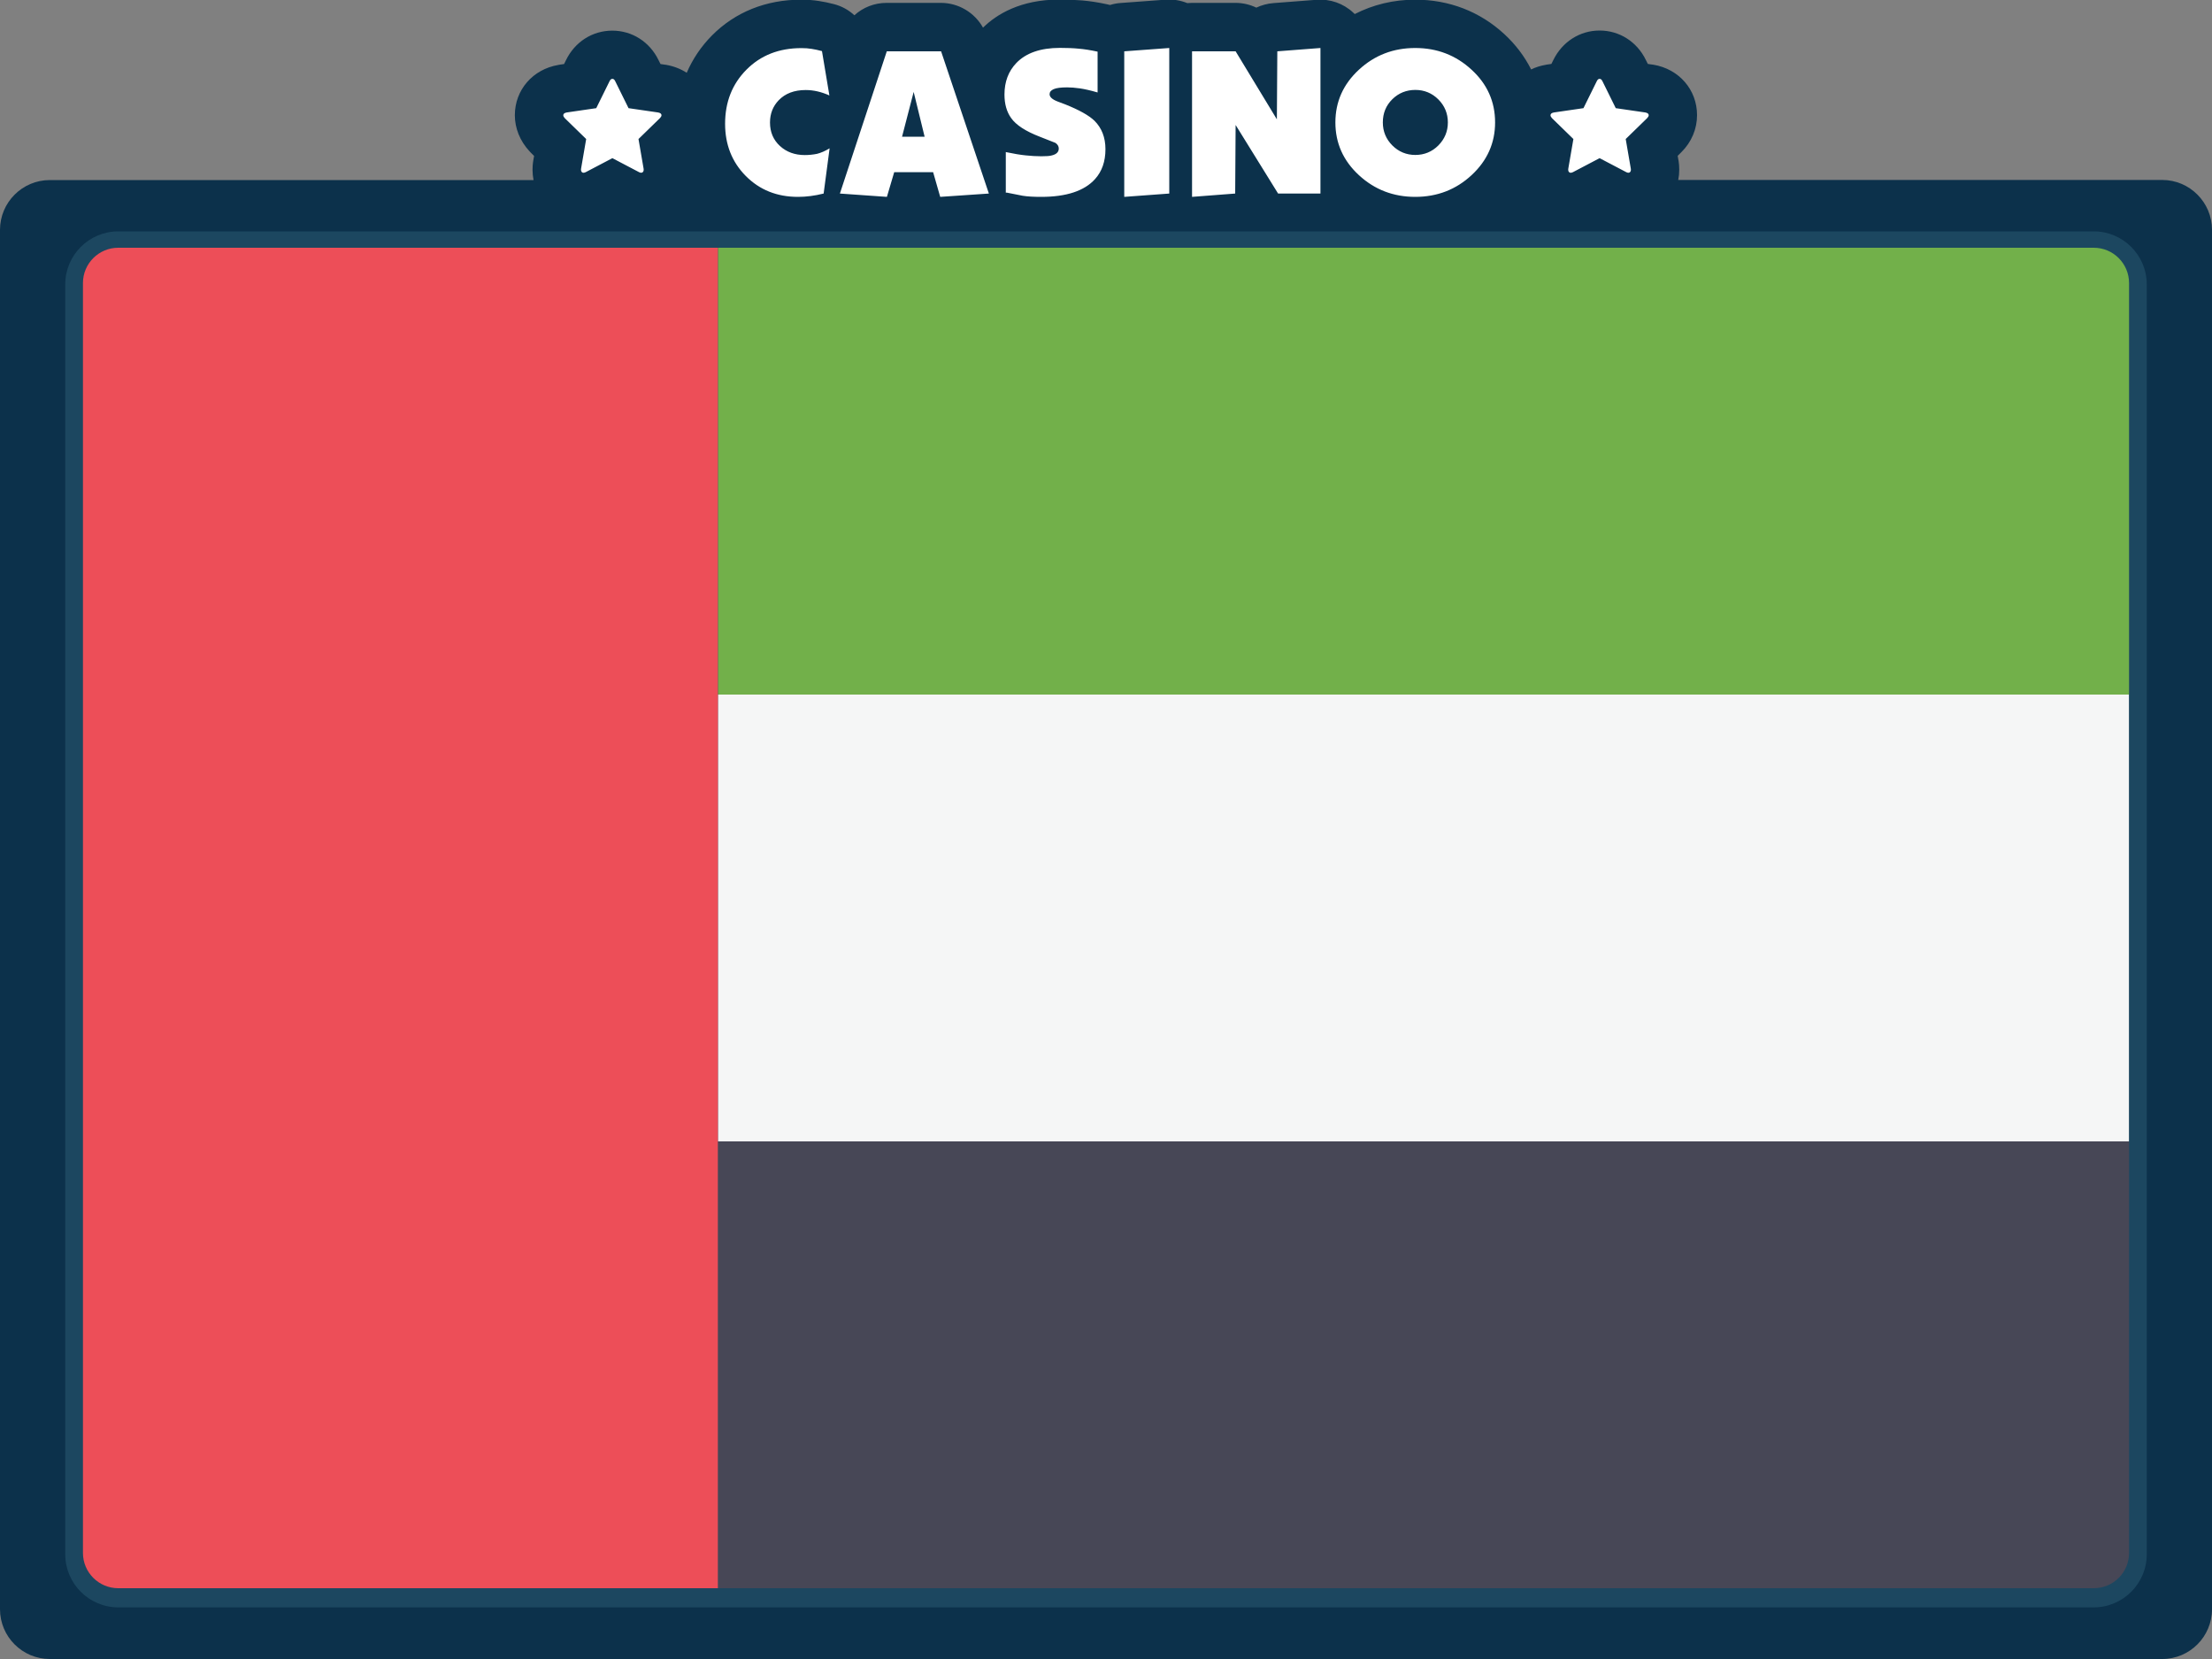 <?xml version="1.0" encoding="utf-8"?>
<!-- Generator: Adobe Illustrator 19.0.0, SVG Export Plug-In . SVG Version: 6.00 Build 0)  -->
<svg version="1.1" xmlns="http://www.w3.org/2000/svg" xmlns:xlink="http://www.w3.org/1999/xlink" x="0px" y="0px" width="2000px"
	 height="1500px" viewBox="0 0 2000 1500" style="enable-background:new 0 0 2000 1500;" xml:space="preserve">
<rect x="0" y="0" width="2000" height="1500" fill="#808080" stroke="none"/>
<style type="text/css">
	.st0{fill:#0C314B;}
	.st1{fill:#1C4760;}
	.st2{fill:#FFFFFF;}
	.st3{fill:#ED4E58;}
	.st4{fill:#F5F6F6;}
	.st5{fill:#474756;}
	.st6{fill:#42499B;}
	.st7{fill:#72B04A;}
	.st8{fill:#FEE15B;}
	.st9{fill:#8CABD7;}
	.st10{fill:#F09146;}
	.st11{fill:#F69A4A;}
	.st12{fill:#4B71B4;}
	.st13{fill:#C8424C;}
	.st14{fill:#FFD351;}
	.st15{fill:#FBB445;}
	.st16{fill:#FBB342;}
	.st17{fill:#5165AB;}
	.st18{fill:#F3A1C5;}
	.st19{fill:#FFCE5B;}
	.st20{fill:#FCBD5B;}
	.st21{fill:#F8A95D;}
	.st22{fill:#F3875D;}
	.st23{fill:#33B89C;}
	.st24{fill:#07AADC;}
	.st25{fill:#742E38;}
	.st26{fill:#AACF66;}
	.st27{fill:#884250;}
	.st28{fill:#793D47;}
	.st29{fill:#F9B379;}
	.st30{fill:#9C4C5B;}
	.st31{fill:#6A6F7E;}
	.st32{fill:#FFFCFD;}
	.st33{fill:#EB2A2F;}
	.st34{fill:#883351;}
	.st35{fill:#6DBE6F;}
	.st36{fill:#DDBE82;}
	.st37{fill:#D2AA73;}
	.st38{fill:#83C3D2;}
	.st39{fill:#FEC856;}
	.st40{fill:#976547;}
	.st41{fill:#BABABA;}
	.st42{fill:#A09F9F;}
	.st43{fill:#68B468;}
	.st44{fill:#F4E08F;}
	.st45{fill:#ECD078;}
	.st46{fill:#FCF0A9;}
	.st47{fill:#FBB431;}
	.st48{fill:#55C3EE;}
	.st49{fill:#835647;}
	.st50{fill:#EFC734;}
	.st51{fill:#5B8351;}
	.st52{fill:#CECECD;}
	.st53{fill:#B4A08C;}
</style>
<g id="background">
	<path id="bg" class="st0" d="M1955,162.7h-437.6c0.6-3,0.9-6.1,0.9-9.3c0-2.8-0.2-5.5-0.6-8.1c0-0.1,0-0.2-0.1-0.3l-0.7-4.1
		l2.9-2.9c0.1-0.1,0.3-0.3,0.4-0.4c9.2-9.1,14.2-21,14.2-33.5c0-22.9-16.2-41.7-39.5-45.6c-0.3,0-0.6-0.1-0.9-0.1l-4.1-0.6l-1.7-3.4
		c-8-16.6-23.9-26.8-41.9-26.8s-33.9,10.3-41.9,26.8l-1.7,3.4l-4.1,0.6c-0.3,0-0.6,0.1-1,0.2c-4.7,0.8-9.2,2.2-13.2,4.2
		c-5.9-11.7-14-22.5-24.3-32c-22.1-20.4-49.9-31.1-80.5-31.1c-19.6,0-38.1,4.5-54.7,13c-0.5-0.5-1-1-1.5-1.4
		c-8.9-8.3-20.9-12.4-33-11.5l-39,3c-5.5,0.4-10.8,1.9-15.5,4.1c-5.8-2.8-12.2-4.3-18.8-4.3h-39.4c-1.4,0-2.8,0.1-4.2,0.2
		c-6.2-2.5-12.9-3.6-19.6-3.1l-40.7,3c-3.3,0.2-6.6,0.9-9.6,1.8c-0.8-0.2-1.7-0.4-2.5-0.6c-8.3-1.8-15.6-2.9-22.5-3.5
		c-6.2-0.5-13.2-0.8-20.7-0.8c-35.3,0-56.9,13.4-69.1,25.4c-7.6-13.6-22.1-22.4-38.1-22.4h-49.1c-11,0-21.3,4.1-29.1,11.2
		c-5.2-4.8-11.5-8.3-18.6-10.1c-4.7-1.2-9.3-2.2-13.5-2.8c-5-0.8-10.4-1.2-16-1.2c-31.8,0-59.7,11.2-80.7,32.4
		c-9.8,9.9-17.4,21.2-22.8,33.7c-5.4-3.5-11.8-6-18.7-7.2c-0.3,0-0.6-0.1-0.9-0.1l-4.1-0.6l-1.7-3.4c-8-16.6-23.9-26.8-41.9-26.8
		c-18,0-33.9,10.2-41.9,26.8l-1.7,3.4l-4.1,0.6c-0.3,0-0.6,0.1-1,0.2c-23.2,3.9-39.4,22.6-39.4,45.5c0,11.8,4.7,23.3,13.1,32.4
		c0.5,0.5,1,1,1.4,1.5l2.9,2.9l-0.7,4c-0.1,0.7-0.2,1.3-0.3,2c-0.2,1.2-0.4,3.5-0.4,6.5c0,3.2,0.3,6.3,0.9,9.3H45
		c-24.8,0-45,20.2-45,45V1455c0,24.8,20.2,45,45,45h1910c24.8,0,45-20.2,45-45V207.7C2000,183,1979.8,162.7,1955,162.7z"/>
	<path id="frame" class="st1" d="M1893.1,209.2H106.9c-26.4,0-47.9,21.5-47.9,47.9v1148.3c0,26.4,21.5,47.9,47.9,47.9h1786.2
		c26.4,0,47.9-21.5,47.9-47.9V257.1C1941,230.7,1919.5,209.2,1893.1,209.2z"/>
	<path id="casino" class="st2" d="M750.1,134.1l-5.4,40.9c-8,2-15.7,3-23.2,3c-19,0-34.7-6.3-47.2-18.9
		c-12.5-12.6-18.7-28.4-18.7-47.2c0-19.6,6.4-35.9,19.3-48.9c12.9-13,29.4-19.5,49.7-19.5c3.4,0,6.5,0.2,9.3,0.7
		c2.8,0.4,5.9,1.1,9.3,2l6.7,40.1c-7.1-3.2-14.2-4.9-21.4-4.9c-10.4,0-18.5,3.1-24.4,9.2c-5.2,5.4-7.9,12.1-7.9,20.2
		c0,8.6,3,15.7,9,21.2c6,5.5,13.5,8.2,22.5,8.2c3.7,0,7.4-0.4,11-1.1C742.2,138.2,746,136.6,750.1,134.1z M894.1,175l-44,3
		l-6.4-22.3h-35.2l-6.6,22.3l-42.5-3l42.4-128.6h49.1L894.1,175z M836,123.6l-9.9-40.5l-10.5,40.5H836z M999.5,134.9
		c0,11-3.1,20-9.4,27c-9.6,10.7-25.9,16.1-48.7,16.1c-6.7,0-12.3-0.3-16.7-1c-5.9-1.2-10.6-2.1-14.2-2.8h-1.1v-36.7
		c7.1,1.5,13.1,2.5,18.1,3c4.9,0.5,9.6,0.8,14,0.8c4.4,0,7.6-0.2,9.6-0.8c4.1-1,6.2-3.1,6.2-6.2c0-2-1-3.7-3-5.1
		c-0.1-0.1-4.9-2-14.2-5.6c-12.7-4.9-21.4-10.5-25.9-16.9c-4-5.6-6-12.7-6-21.2c0-11.6,3.6-21.1,10.7-28.5
		c8.7-9.1,21.9-13.7,39.4-13.7c6.2,0,11.9,0.2,16.9,0.7c5,0.4,10.7,1.3,17.2,2.7v36.9c-6.5-1.9-11.9-3.1-16.1-3.7
		c-4.2-0.6-8.1-0.9-11.4-0.9c-5.6,0-9.7,0.5-12.2,1.6c-2.5,1.1-3.7,2.6-3.7,4.6c0,2.5,2.4,4.7,7.3,6.6c2.2,0.9,4.6,1.8,6.9,2.6
		c12.5,5,21.3,9.9,26.4,14.8C996.1,115.7,999.5,124.2,999.5,134.9z M1057.2,175l-40.7,3V46.4l40.7-3V175z M1193.8,175h-38.2
		l-38.4-62l-0.4,62l-39,3V46.4h39.4l37.3,61.5l0.4-61.5l39-3V175z M1351.8,110.7c0,18.6-7.1,34.5-21.2,47.6
		c-14.1,13.1-31.1,19.7-51,19.7c-19.7,0-36.7-6.5-50.9-19.6c-14.2-13.1-21.3-29-21.3-47.7c0-18.7,7.1-34.6,21.3-47.7
		c14.2-13.1,31.1-19.6,50.9-19.6c19.7,0,36.7,6.5,50.9,19.6C1344.7,76,1351.8,91.9,1351.8,110.7z M1309.1,110.7
		c0-8.1-2.9-15.1-8.6-20.8c-5.7-5.7-12.7-8.6-20.8-8.6c-8.1,0-15.1,2.8-20.8,8.4c-5.7,5.6-8.6,12.6-8.6,21c0,8.1,2.9,15.1,8.6,20.8
		c5.7,5.7,12.7,8.6,20.8,8.6c8.1,0,15.1-2.9,20.8-8.6C1306.2,125.7,1309.1,118.8,1309.1,110.7z M1490.7,104.2c0,0.8-0.5,1.6-1.4,2.6
		l-19.4,18.9l4.6,26.7c0,0.3,0.1,0.6,0.1,1.1c0,0.8-0.2,1.4-0.6,1.9c-0.4,0.5-0.9,0.8-1.6,0.8c-0.7,0-1.4-0.2-2.1-0.6l-24-12.6
		l-24,12.6c-0.8,0.4-1.5,0.6-2.1,0.6c-0.8,0-1.3-0.3-1.7-0.8c-0.4-0.5-0.6-1.1-0.6-1.9c0-0.2,0-0.6,0.1-1.1l4.6-26.7l-19.4-18.9
		c-0.9-1-1.3-1.8-1.3-2.6c0-1.3,1-2.1,3-2.5l26.8-3.9l12-24.3c0.7-1.5,1.5-2.2,2.6-2.2c1.1,0,1.9,0.7,2.6,2.2l12,24.3l26.8,3.9
		C1489.7,102.1,1490.7,102.9,1490.7,104.2z M598.1,104.2c0,0.8-0.5,1.6-1.4,2.6l-19.4,18.9l4.6,26.7c0,0.3,0.1,0.6,0.1,1.1
		c0,0.8-0.2,1.4-0.6,1.9c-0.4,0.5-0.9,0.8-1.6,0.8c-0.7,0-1.4-0.2-2.1-0.6l-24-12.6l-24,12.6c-0.8,0.4-1.5,0.6-2.1,0.6
		c-0.8,0-1.3-0.3-1.7-0.8c-0.4-0.5-0.6-1.1-0.6-1.9c0-0.2,0-0.6,0.1-1.1l4.6-26.7l-19.4-18.9c-0.9-1-1.3-1.8-1.3-2.6
		c0-1.3,1-2.1,3-2.5l26.8-3.9l12-24.3c0.7-1.5,1.5-2.2,2.6-2.2c1.1,0,1.9,0.7,2.6,2.2l12,24.3l26.8,3.9
		C597.1,102.1,598.1,102.9,598.1,104.2z"/>
</g>

<g id="uae">
	<path id="XMLID_566_" class="st7" d="M1925,628H649.1V224h1244c17.6,0,31.9,14.3,31.9,31.9L1925,628L1925,628z"/>
	<path id="XMLID_565_" class="st5" d="M1893.1,1436h-1244v-404H1925v372.1C1925,1421.8,1910.7,1436,1893.1,1436z"/>
	<rect id="XMLID_564_" x="649.1" y="628" class="st4" width="1275.8" height="404"/>
	<path id="XMLID_563_" class="st3" d="M649.1,1436H106.9c-17.6,0-31.9-14.3-31.9-31.9V255.9c0-17.6,14.3-31.9,31.9-31.9h542.2V1436z
		"/>
</g>

</svg>
